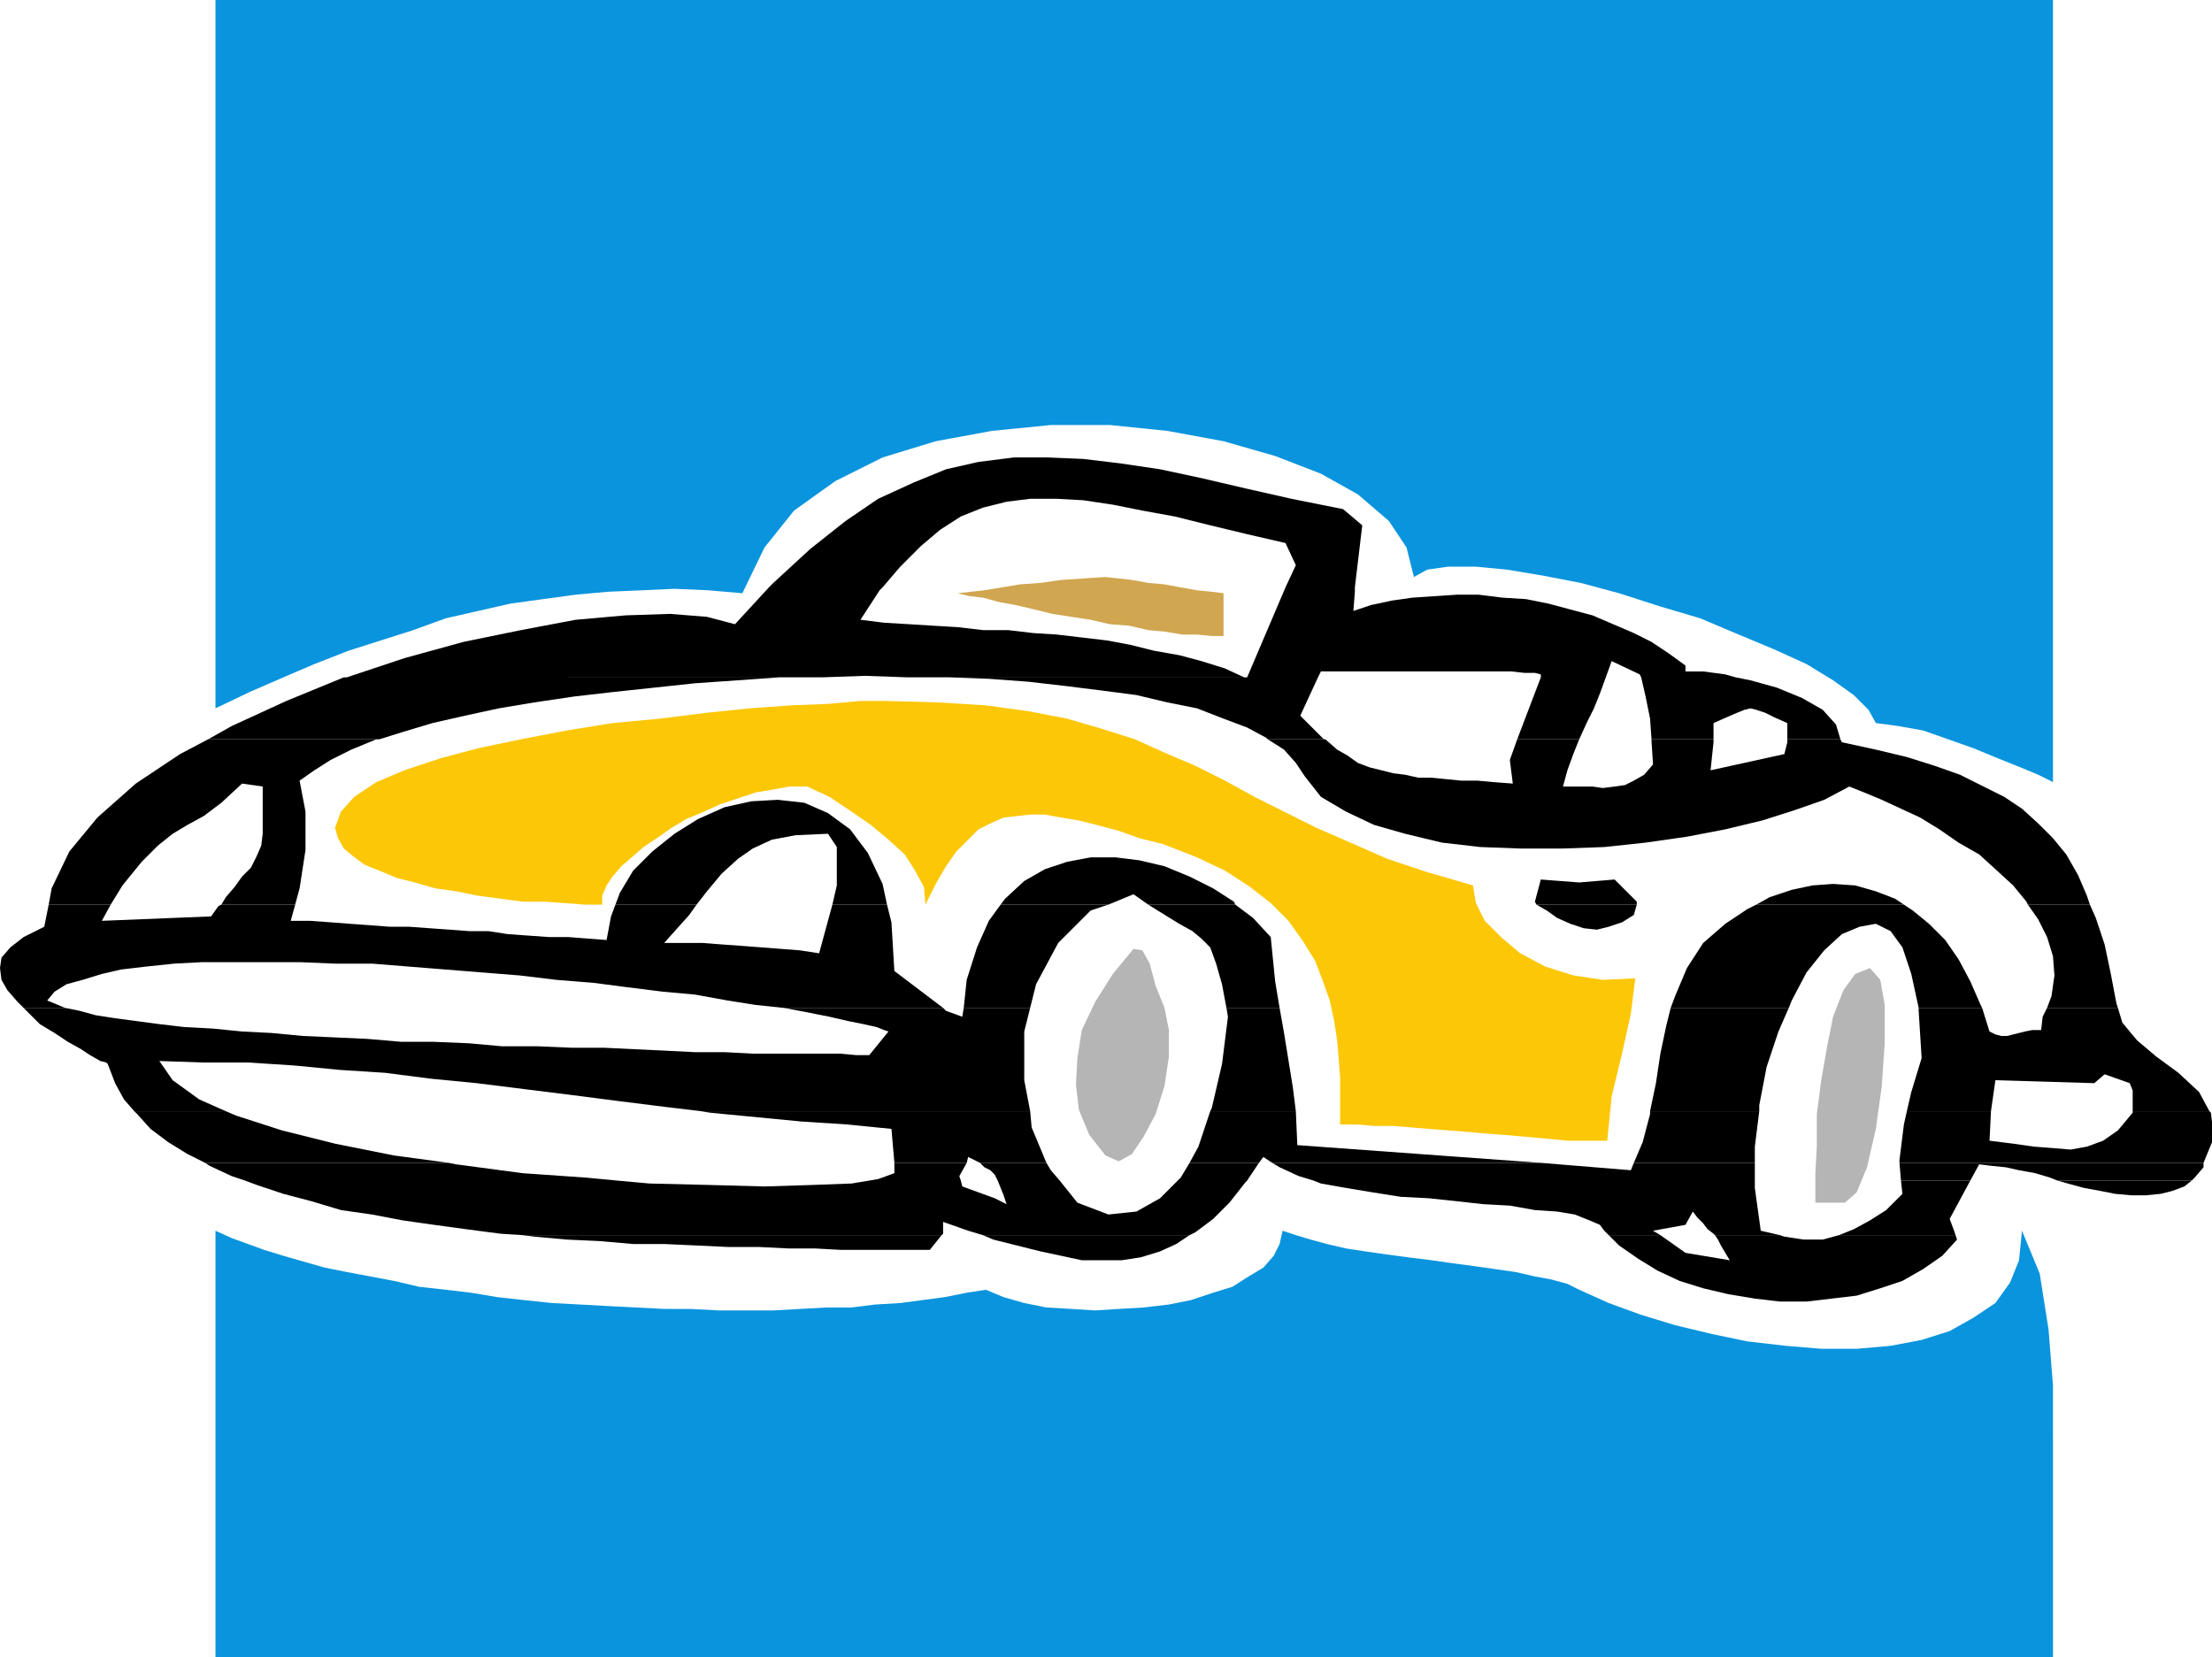 <svg xmlns="http://www.w3.org/2000/svg" width="359.699" height="269.52"><defs><clipPath id="a"><path d="M435 442h51v9h-51zm0 0"/></clipPath></defs><path d="m125.04 95.52.718-.72 6-5.523 5.762-4.558 5.28-3.598 5.759-2.64 5.28-2.16 5.282-1.2 5.758-.723h5.52l5.761.243 6 .718 6.48.961 6.72 1.438 7.199 1.68L210 81.12l8.398 1.68 3.122 2.636-1.2 10.083h-11.28l1.679-3.602-1.68-3.598-6.238-1.441-6-1.442L191.039 84l-5.281-.96-4.797-.962-4.8-.719-4.321-.238h-4.32l-3.84.477-3.84.96L156.238 84l-3.36 2.16-3.12 2.64-3.36 3.36-2.878 3.36h-18.48m-68.642 14.64 9.36-3.12 9.601-2.642 9.36-1.918 8.879-1.68 8.16-.722 7.203-.238 6 .48 4.559 1.2 5.52-6h18.48l-.48.48-3.122 4.8 3.84.477 4.082.243 3.84.238 4.078.242 4.082.48h4.078l4.082.48 3.84.24 4.078.48 4.082.48 3.84.719 3.84.96 4.078.72 3.601.96 3.84 1.2 3.121 1.441h-54.722l-6.957-.242-6.961.242H56.398m146.402 0 6.24-14.64h11.28v.718l-.242 3.121 2.883-.96 3.36-.72 3.359-.48 3.597-.238 3.602-.242h3.601l3.84.48 3.84.238 3.598.723 3.601.961 3.602.957 6.719 2.883 2.879 1.437 2.879 1.922 2.64 1.918v.961h2.883l3.598.48 1.68.481h-15.36l-.238-.48-4.563-2.16-.957 2.64H250.56v-.48l-.961-.242h-1.68l-2.16-.239H214.8l-.48.961H202.8M33.84 120.238l3.84-2.16L46.559 114l9.359-3.84h77.762-6.961l-6.719.48-6.96.481-6.72.719-6.722.719-6.239.718-6.48.961-5.758.961-5.523 1.2-5.278 1.199-4.8 1.441-3.84 1.2H33.84m172.32-.001-.242-.238-3.117-1.68-3.84-1.441-4.32-1.68-4.801-.96-5.04-1.2-5.523-.719-5.757-.722-6.243-.72-6.476-.48-6.48-.238h-6.723 66.722l-2.882 6.238 3.84 3.84h-9.118m40.559 0 3.84-10.078h10.562l-.96 2.64-.962 2.4-1.199 2.398-1.2 2.64h-10.08m21.839 0-.239-3.36-.722-3.6-.72-3.118h15.36l2.403.48 4.32 1.2 4.078 1.68 3.36 1.917 2.16 2.403.718 2.398h-8.636v-2.64l-2.16-.957-1.442-.723-1.441-.48-.957-.239-.961.238-1.2.481-1.68.723-2.16.957v2.64h-10.08"/><path d="m7.918 147.121.48-2.64 2.88-6 4.562-5.52 6.238-5.524 7.2-4.796 4.562-2.403h27.84-.48l-4.079 1.68-3.363 1.68-2.637 1.68-2.402 1.683.96 5.039v6.238l-.96 6.242-.719 2.641H36l.719-1.203 1.441-1.68 1.2-1.68 1.44-1.437.958-1.922.722-1.68.239-1.921v-7.68l-3.36-.48-3.359 3.12-2.879 2.16-2.64 1.442-2.403 1.438-2.398 1.922-2.64 2.64-3.122 3.84L18 147.121H7.918m92.16 0 .723-1.922 2.16-3.601 3.117-3.118 3.602-2.882 3.84-2.399 4.32-1.922 4.32-.957 4.32-.242 4.32.48 3.84 1.68 3.598 2.64 2.883 3.84 2.399 5.04.718 3.363h-8.879l.72-3.121v-6.242l-1.438-2.16-5.282.242-3.84.719L122.4 138l-2.4 1.68-2.64 2.398-2.4 2.883-1.683 2.16h-13.199m62.641 0 .719-.96 3.12-2.884 3.36-1.918 3.602-1.199 3.84-.722h4.078l3.84.48 4.081.96 4.079 1.68 3.84 1.922 3.363 2.16.238.481h-14.16l-2.399-1.684-4.082 1.684h-17.52m87.122 0-.242-.48.96-3.602 6.243.48 5.758-.48 3.601 3.602v.48h-16.32m35.758 0 2.16-1.203 3.601-1.2 3.36-.718 3.36-.242 3.6.242 3.36.96 3.121 1.2 1.438.961h-24"/><path d="m329.758 147.121-.238-.48-2.16-2.641-2.88-2.64-2.64-2.4-3.36-1.92-3.12-2.161-3.122-1.918-3.117-1.441-3.121-1.442-2.879-1.2-2.402-.96-4.078 2.16-4.801 1.68-5.281 1.68-6 1.44-6.239 1.2-6.722.961-6.72.719-6.718.242h-6.96l-6.481-.242-6.239-.719-6-1.441-5.042-1.438-4.56-2.16-4.077-2.402-2.64-3.36-1.442-2.16-1.918-2.16-2.64-1.68h9.359l1.917 1.68 1.684.96 1.68 1.2 1.918.723 1.922.476 1.918.48 1.921.243 2.16.48h2.16l2.4.239 2.398.242h2.64l2.64.238 3.122.238-.48-3.84 1.199-3.359H256.8l-.961 2.403-.961 2.636-.719 2.641h4.8l1.68.242 1.919-.242 1.68-.238 1.44-.72 1.68-.96 1.442-1.68-.242-3.84v-.242h10.082v.48l-.48 4.56 12-2.637.48-1.922v-.48h8.636l.243.48 5.52 1.199 5.038 1.203 4.563 1.438 4.078 1.441 3.84 1.918 3.359 1.68 2.883 1.922 2.636 2.398 2.403 2.402 2.16 2.64 1.918 3.36 1.441 3.36.48 1.441h-10.081M3.84 163.918l-.961-.957-1.68-1.922-.96-1.68L0 157.437l.238-1.68 1.442-1.679 2.16-1.68 3.36-1.68.718-3.597H18l-1.441 2.637 17.761-.719 1.2-1.68.48-.238h12l-.723 2.637h3.121l3.36.242 3.12.238 3.36.242 3.121.239h3.121l3.36.242 3.36.238 3.12.239h3.117l3.122.48 3.359.242 3.36.238h3.12l3.122.243 3.12.238.72-3.84.718-1.918h13.2l-1.2 1.68-4.078 4.558h6.238l3.121.239 3.36.242 3.12.238 3.122.242 3.117.239 3.121.48 2.16-7.918h8.88l.722 2.879.476 7.918 7.922 6h-25.922l-4.558-.48-4.559-.72-5.28-.96-5.282-.48-5.758-.72-5.52-.718-6-.48-6-.72-24-1.921h-6l-5.761-.239h-15.84l-4.559.239-4.562.48-4.078.48-3.121.72-3.122.96-2.636.72-1.922 1.198-1.2 1.442 1.2.48 1.68.719h-6.72m152.88 0 .48-4.559 1.68-5.28 1.922-4.321 1.918-2.637h17.52l-2.88.957-5.28 5.281-3.599 6.72-.96 3.839h-10.801m42.719 0-.72-3.84-.96-3.36-.957-2.64-1.442-1.437-1.441-1.204-2.16-1.199-3.117-1.918-1.922-1.199h14.16l2.879 2.156 2.883 3.121.718 7.2.72 4.32h-8.641m72.242 0 .718-1.918 1.922-4.563 2.64-4.078 3.599-3.12 3.601-2.4 1.438-.718h24l1.441.957 2.64 2.16 2.641 2.64 2.16 3.122 1.918 3.598 1.68 3.84.242.48H312l-1.2-5.52-1.44-4.32-1.923-2.64-2.398-1.2-2.64.48-2.88 1.2-2.878 2.64-2.883 3.602-2.399 4.559-.48 1.199h-19.2"/><path d="m332.879 163.918.719-1.918.48-3.36-.238-3.12-.961-3.122-1.442-2.878-1.68-2.399h10.083l.96 2.156 1.438 4.32.961 4.563.961 5.04.238.718h-11.52m-83.038-16.797 1.68.957 1.68 1.2 2.16.96 2.16.723 2.16.238 1.918-.48 2.16-.719 1.922-1.2.48-1.679h-16.32m-228 33.598-1.68-1.918-1.441-2.64-1.2-3.122-.242-.238-.957-.242-1.68-.961-1.44-.957-2.16-1.204L8.878 168l-2.399-1.441-1.921-1.918-.72-.723h6.72l2.402.48 2.637.723 3.12.477 3.602.48 3.598.48 4.082.481 4.559.238 4.8.48 4.801.243 5.04.48 5.28.239 5.278.242 5.52.476h5.28l5.762.243 5.278.48h5.761l5.52.238h5.281l5.04.243 5.038.238 4.801.242h4.8l4.56.238h14.16l2.64.239h2.16l3.121-3.84-.722-.238-1.2-.48-2.16-.481-2.398-.48-3.121-.72-3.602-.718-3.84-.723h25.922l.48.48 2.641.961.239-1.441h10.8l-.96 3.84v7.922l.96 5.039H114l-6-.719-7.68-.96-7.441-.962-7.68-.957-7.68-.96-7.44-.723-7.438-.958-7.442-.48-7.441-.723-7.438-.476h-7.199l-7.203-.242 2.16 3.12 4.32 3.122 4.32 1.918H21.84m174.96 0 .24-.48 1.679-7.2.96-7.68-.242-1.441h8.641l.723 4.082 1.437 8.879.48 3.84h-13.917m71.519 0 .957-4.559.723-4.8.96-4.56.72-2.882h19.199l-1.68 3.84-1.922 5.762-1.199 6.238v.96H268.32"/><path d="m310.078 180.719.723-3.121 1.68-5.52-.481-7.68v-.48h10.32l1.2 3.84.96.48.958.242h.96l.961-.242.961-.238.957-.242 1.203-.238h1.438l.242-2.16.719-1.442h11.52l.722 2.402 2.399 2.88 3.12 2.64 3.598 2.64 3.36 3.118 1.68 3.12H346.8v-3.359l-.48-1.199-4.083-1.441-1.68 1.441-16.078-.48-.722 5.039h-13.68M33.36 189.121l-2.88-1.441-3.12-1.922-2.88-2.16-2.16-2.399-.48-.48h14.879l1.68.719 7.44 2.402L54.48 186l9.598 1.918 8.883 1.203H33.359m112.079 0-.477-5.523-7.203-.72-7.438-.48-14.882-1.437-1.438-.242h53.52l.238 2.64 2.402 5.762h-10.8l-.481-.242-1.441-.719-.239.961h-11.762m48.001 0 1.44-2.64 1.923-5.762h13.918l.242 5.52 39.598 2.882h-43.68l-1.442-.96-.718.96h-11.281m72.242 0 1.441-3.363 1.2-4.559v-.48h17.757l-.719 5.761v2.641h-19.68"/><g clip-path="url(#a)" transform="translate(-126.3 -261.3)"><path d="M435.18 450.422v-.48l.718-5.762.48-2.16h13.68l-.238 4.8 3.84.48 3.36.481 3.12.239 2.88.242 2.64-.48 2.64-.962 2.4-1.68 2.402-2.878v-.242h12.476l.242.242.48 4.078-1.679 4.082H435.18"/></g><path d="m39.84 192-2.16-.723-3.602-1.68-.719-.476h39.602l1.2.238 10.8 1.442 10.316.719 5.043.48H39.84m101.52 0 1.44-.242 2.637-.957v-1.68H157.2l-1.2 2.156.238.723H141.36m20.878 0-.48-.96-.719-.72-.96-.48-.72-.719h10.801l.719 1.2L172.32 192h-10.082m29.282 0 .48-.48 1.438-2.399h11.28L202.802 192H191.52m22.078 0-2.399-.723-3.12-1.437-1.2-.719h43.68l14.64 1.2.48-1.2h19.68V192h-71.761m95.523 0-.242-2.879h49.441v.719l-1.441 1.68-.48.48h-21.84l-1.2-.48-2.398-.72-2.64-.48-2.16-.48-2.403-.242-1.918-.239-1.442 2.641h-11.277M84.96 200.879l-3.6-.238-5.52-.723-5.281-.719-5.04-.719-5.039-.96-5.043-.72-4.796-1.44-4.563-1.2-4.32-1.441L39.84 192h60.48l5.278.48 9.84.239 8.882.242 7.68-.242 6.48-.239 2.88-.48h14.878l.242.96 5.278 1.919 1.922.96-.48-1.44-.962-2.399h10.082l2.88 3.598 5.038 1.922 4.563-.48 3.84-2.161L191.52 192h11.28l-.241.238-2.641 3.36-2.64 2.64-2.88 2.16-.96.48H159.84l-2.402-.718-4.079-1.441v1.922l-.238.238h-68.16m176.637 0-.72-.719-.718-.96-1.68-.72-2.402-.96-2.879-.48-3.601-.24-4.078-.722-4.32-.238-4.321-.48-4.559-.481-4.562-.238-4.559-.723-4.32-.719-4.078-.719-1.203-.48h71.761v1.2l.961 6.96 3.118.719h-10.56l-.237-.238-.961-.723-.72-.957L276 198l-.723-.96-1.199 2.16-5.277.96 1.199.719h-8.402"/><path d="m299.04 200.879 2.397-.961 2.641-1.438 2.64-1.68 2.641-2.64-.238-2.16h11.277l-3.359 6.238.719 1.922.242.719h-18.96M334.559 192l1.68.48 2.64.72 2.64.48 2.399.48 2.64.238h2.403l2.398-.238 1.918-.48 1.922-.72 1.2-.96h-21.84M84.96 200.879l1.919.242 5.281.477 5.277.242 5.524.48H108l5.277.239 5.043.242h5.04l4.8.238h4.32l4.32.238h14.4l1.921-2.398h-68.16m74.879 0 1.68.719 7.68 1.922 3.359.718 3.359.723h6.48l3.122-.48 3.12-.961 2.637-1.2 2.16-1.441H159.84"/><path d="m261.598 200.879 1.68 1.68 3.12 2.16 3.122 1.922 3.601 1.68 3.84 1.199 4.078.96 4.32.72 4.079.48h4.32l4.082-.48 4.078-.481 3.84-1.2 3.601-1.199 3.36-1.922 3.12-2.16 2.4-2.64-.239-.72h-18.96l-2.642.72h-3.12l-3.118-.477-.723-.242H278.88l.48.719.48.96.72 1.2.718 1.203-7.199-1.203-4.078-2.88h-8.402"/><path fill="#0994dd" d="M333.84 24V0H35.04v115.2l5.519-2.641 5.52-2.399L51.12 108l5.52-2.16 5.277-1.68 5.281-1.68 5.281-1.921 5.278-1.2 5.281-1.199 5.281-.723 5.278-.718 5.28-.48 5.52-.239 5.282-.242 5.52.242 5.519.48 3.601-7.44 4.801-6 6.719-4.802 7.68-3.84 8.64-2.64 9.117-1.68 9.602-.957h9.601l9.36.957 9.12 1.68 8.4 2.402 7.44 2.88 6 3.358 5.04 4.32 2.879 4.321 1.199 4.8 2.16-1.198 3.36-.48H240l5.04.48 5.76.957 6.24 1.203 6.237 1.68L270 98.64l6.48 1.918 6.239 2.64 5.761 2.399 5.278 2.402 4.32 2.64 3.36 2.4 2.402 2.397 1.2 2.16 3.6.481 4.079.723 4.082 1.437 4.078 1.442 4.082 1.68 3.598 1.44 2.878 1.2 2.403 1.2V24"/><path fill="#fcc707" d="m131.277 127.918 3.602 1.68L138.48 132l3.118 2.16 2.882 2.399 2.641 2.402 1.68 2.637 1.437 2.64.242 2.883 1.68-3.363 1.68-2.88 1.68-2.398 1.917-1.921 1.684-1.68 1.918-.961 2.16-.957 2.16-.242 2.16-.239h2.399l2.64.48 2.88.478 2.882.722 3.598.961 3.36 1.2 3.843.956 5.52 2.16 4.558 2.16 4.078 2.641 3.364 2.64 2.879 2.88 2.398 3.363 1.922 3.117 1.2 3.121 1.198 3.36.723 3.36.476 3.12.243 2.88.238 3.12v7.68h2.883l2.637.242h3.12l2.88.238 2.882.239 3.118.242 3.12.238 2.641.242 3.121.239 2.88.242 5.28.476 2.399.243h6.48l.72-7.2 1.679-6.96 1.441-6.481.719-5.758-5.277.238-4.801-.718-4.563-1.442-4.078-2.16-3.12-2.64-2.641-2.641-1.438-2.88-.48-2.878-7.442-2.16-6.48-2.16-6-2.64-5.52-2.4-5.277-2.64-4.801-2.402-4.8-2.637-4.802-2.402-5.039-2.16-4.8-2.16-5.282-1.68-5.757-1.68-6.243-1.2-6.957-.96-7.68-.48L144 114h-4.082l-5.277.48-6 .239-6.723.48-6.957.719-7.684.96-7.68.72-7.437 1.203-7.441 1.437-6.961 1.442-6.238 1.68-5.762 1.917-4.559 1.922-3.601 2.399-2.16 2.402-.958 2.64.48 1.68.958 1.68 1.441 1.2 1.918 1.44 2.403.958 2.879 1.203 2.878.719 3.364.96 3.36.48 3.597.72 7.203.96h3.598l3.359.239 3.121.242h2.879v-1.441l.723-1.68.957-1.441 1.441-1.68 1.68-1.441 1.922-1.68 2.16-1.438 2.398-1.68 2.399-1.44 2.882-1.2 2.641-1.2 5.758-1.921 2.879-.48 2.64-.481h2.88"/><path fill="#0994dd" d="M333.84 233.758v-8.399l-.719-9.12-1.441-9.118-2.88-6.96-.48 4.8-1.441 3.598-2.399 3.359-3.601 2.402-3.84 2.16-4.559 1.438-5.043.96-5.519.481h-5.758l-5.762-.48-6.238-.719-5.762-1.2-6-1.44-5.52-1.68-5.28-1.922-4.797-2.16-1.922-.957-2.64-.723-2.641-.48-3.118-.72-3.359-.48-3.363-.48-3.598-.48-3.36-.477-3.84-.48-3.6-.481-3.36-.48-3.121-.48-3.121-.72-2.637-.722-2.402-.72-2.16-.718-.48 2.16-.958 1.918-1.684 1.922-2.398 1.438-2.64 1.68-3.122.96-3.597 1.2-3.602.722-4.078.48-4.082.239-3.84.242-3.84-.242-4.078-.238-3.601-.723-3.36-.957-2.879-1.203-3.12.48-3.602.723-3.598.476-3.602.481-4.078.242-3.84.48h-4.082l-4.32.239-4.32.242h-8.88l-4.558-.242H108l-4.563-.238-4.796-.243-4.32-.238-4.563-.242-4.559-.48-4.32-.477-4.32-.723-4.079-.48-4.32-.48-4.082-.958-3.84-.722-3.84-.72-3.597-.718-3.364-.96-3.359-.962-3.117-.96-2.64-.958-2.641-.96-2.64-1.2v69.36h298.8v-35.762"/><path fill="#b5b5b5" d="m189.36 163.918-1.442-3.598-.957-3.601-1.203-2.16-1.438-.239-3.36 4.078-2.882 4.563-2.16 4.559-.719 4.558-.238 4.32.476 4.082 1.684 4.079 2.637 3.359 2.16.96 2.16-1.198L186 184.8l1.918-3.6 1.441-4.56.72-4.8v-4.32l-.72-3.602M295.2 190.8v4.798h4.8l1.918-1.68 1.68-4.078 1.441-6.242.961-6.957.48-6.961v-6.242l-.722-4.079-1.68-1.921-2.398.96-1.922 2.641-1.68 4.32-.957 4.801-.96 5.52-.724 5.52v5.28l-.238 4.32"/><path fill="#d0a650" d="m179.758 93.84-3.598.238-3.601.242-3.36.48-3.36.24-2.878.48-2.883.48-2.16.238-2.16.242 1.922.48 2.16.24 2.64.718 2.641.48 3.117.723 2.883.719 3.117.48 3.121.48 3.121.72 3.118.238 3.12.722 2.641.239 2.88.48h2.402l2.398.238h1.922V96.48l-1.922-.242-2.398-.238-5.282-.96-2.64-.24-2.64-.48-2.161-.242-2.16-.238"/></svg>
